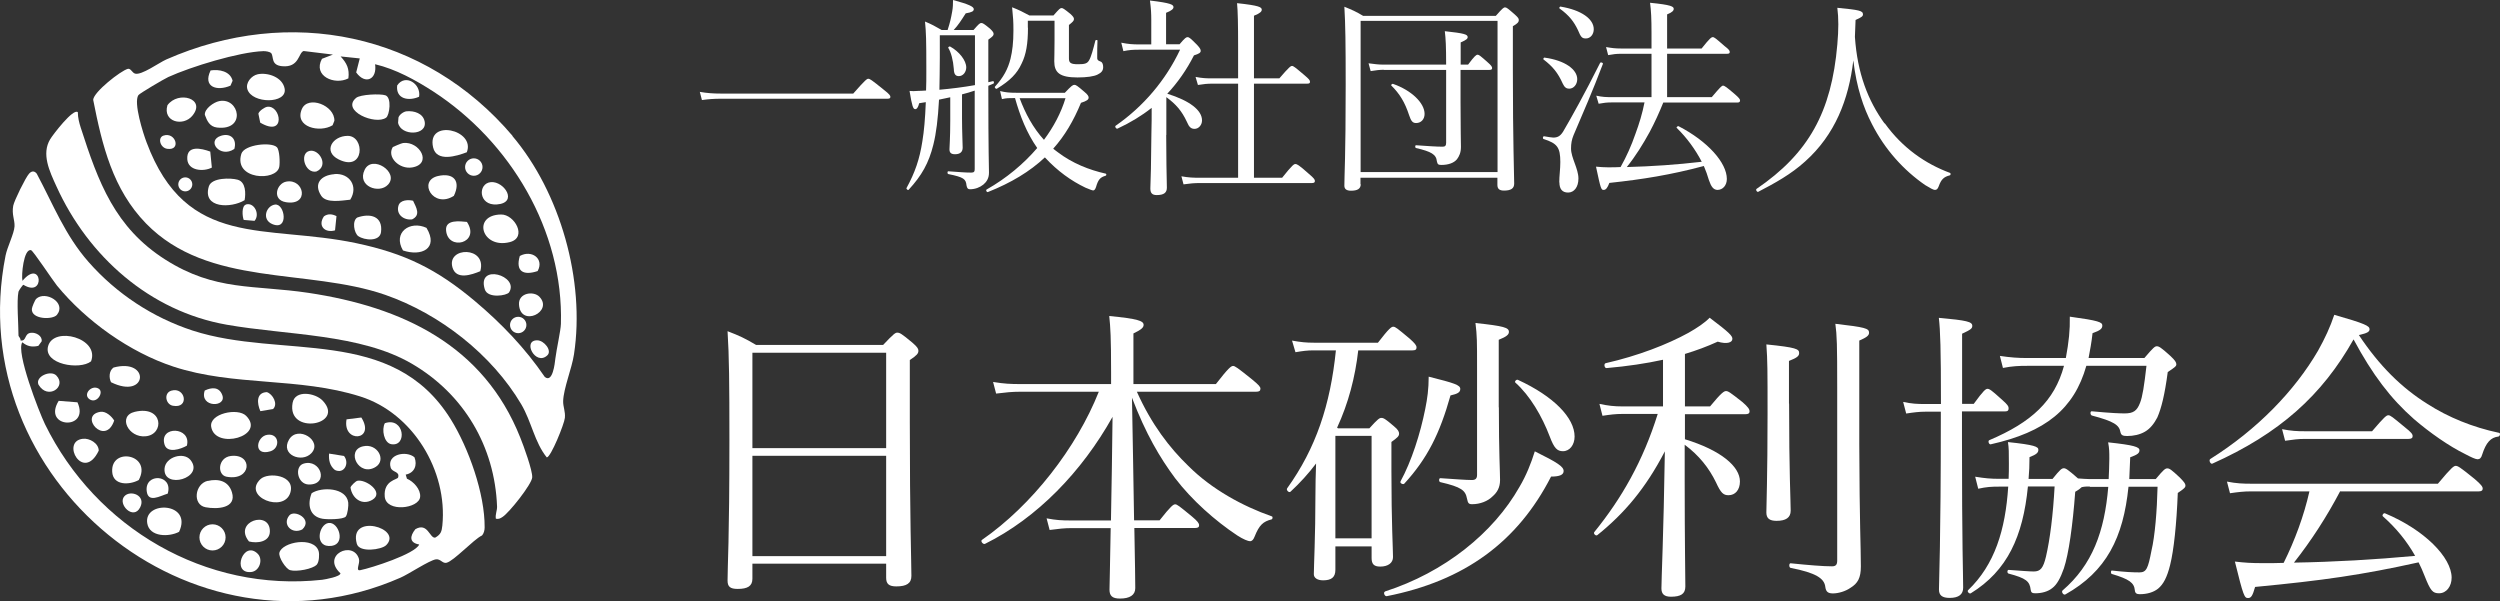 <?xml version="1.0" encoding="UTF-8"?>
<svg id="_レイヤー_2" data-name="レイヤー 2" xmlns="http://www.w3.org/2000/svg" viewBox="0 0 189.16 45.49">
  <rect x="0" y="0" width="189.16" height="45.49" fill="#333333" stroke="none"/>
  <defs>
    <style>
      .cls-1 {
        fill: #fff;
      }
    </style>
  </defs>
  <g id="_レイヤー_1-2" data-name="レイヤー 1">
    <g>
      <g>
        <path class="cls-1" d="M36.46,40.52c-.64.31-2.11,1.92-2.67,2.06-.3.08-.45-.3-.8-.26-.5.07-2.08,1.13-2.69,1.39C14.55,50.63-2.94,36.26.42,19.34c.13-.66.65-1.66.68-2.22.02-.49-.22-.89-.1-1.55.07-.38.94-2.15,1.2-2.43.19-.21.4-.23.58,0,1.25,2.34,2.14,4.66,3.92,6.68,2.1,2.39,4.84,4.2,7.87,5.19,6.77,2.2,15.1-.43,19.54,6.72,1.35,2.17,2.58,5.63,2.56,8.18,0,.21-.06.45-.2.61ZM1.4,22.06c-.15.72,0,2.48,0,3.34,0,.06.19.22.15.36.48.08.26-.53.8-.58.37-.04.87.24.8.65l-.25.34c-.48.11-.84.04-1.21-.27-.51.71,1.27,5.28,1.71,6.19,3.85,7.86,12.16,12.74,20.97,11.78.24-.03,1.39-.24,1.39-.49-1.49-1.38.97-2.53,1.4-1.09.1.35-.3.94.11.85.84-.17,4.13-1.22,4.45-1.94-.76-.13-.72-.63-.29-1.16.94-.54,1.08.71,1.5.64.43-.25.49-.46.54-.92.41-4.13-2.22-8.5-6.21-9.76-4.67-1.48-9.55-.75-14.14-2.26-3.31-1.09-6.61-3.45-8.81-6.13-.31-.38-1.8-2.64-1.96-2.68-.56-.14-.75,1.93-.65,2.32,1.47-1.76,1.77,1.34.07.3-.05,0-.34.42-.36.5Z"/>
        <path class="cls-1" d="M38.77,10.29c3.63,4.28,5.51,10.96,4.66,16.52-.16,1.07-.79,2.57-.82,3.54-.01.44.18.78.13,1.27-.04.45-1.06,2.98-1.37,2.99-.93-1.16-1.14-2.67-1.93-4.02-2.23-3.77-6.16-6.84-10.29-8.28-5.89-2.04-13.38-.56-18.1-5.4-2.52-2.59-3.32-5.91-4-9.36.04-.6,2.09-2.2,2.62-2.34.22-.06.33.3.55.36.49.14,1.8-.82,2.36-1.07,9.35-4.11,19.6-2,26.2,5.78ZM20.52,4.03c-.08-.12-.45-.17-.6-.16-1.83.06-5.48,1.18-7.19,1.96-.29.13-2.16,1.23-2.26,1.37-.38.57.36,2.89.62,3.57,3.03,8.12,9.01,6.18,15.87,7.63,3.69.78,6.1,1.97,8.97,4.38,2.01,1.69,3.81,3.57,5.29,5.74.6.49.76-1.03.8-1.39.09-.72.41-2.14.42-2.62.21-7.07-3.84-13.81-9.66-17.59-1.35-.87-2.84-1.69-4.4-2.06.17,1.15-.74,1.58-1.43.62l.27-1.06-1.45-.15c.47.51.68.93.59,1.66-1.04.54-2.71-.18-2-1.48l.83-.32-2.22-.27c-.4.14-.32,1.27-1.62,1.15-.87-.08-.62-.69-.83-1Z"/>
        <path class="cls-1" d="M5.89,8.5c0,.39.1.79.22,1.16,1.33,4.13,2.58,7.56,6.41,9.99,3.78,2.4,6.68,1.89,10.83,2.51,7.09,1.07,13.24,3.95,16.02,10.96.24.59.93,2.48.9,3s-1.75,2.68-2.24,2.99c-.18.12-.29.18-.51.14-.06-.31.1-.62.09-.92-.17-4.56-2.52-8.51-6.43-10.8s-9.48-2.16-14.02-2.96c-5.82-1.02-10.48-5.16-12.89-10.47-.52-1.14-1.15-2.45-.47-3.57.19-.32,1.75-2.37,2.09-2.04Z"/>
        <path class="cls-1" d="M30.7,35.92l.09.3c.5.21,1.05.81,1,1.37-.07.9-2.58,1.21-2.68-.02s.96-1.27,1.01-1.44c.15-.48-.44-.37-.56-.75-.31-1.01,1.18-1.31,1.8-.78.24.6-.01,1.19-.66,1.31Z"/>
        <path class="cls-1" d="M6.89,27.34c-.85.68-3.63.23-3.25-1.15.42-1.53,3.92-.62,3.25,1.15Z"/>
        <path class="cls-1" d="M26.17,39.08c-.2.24-1.44.23-1.77.17-.99-.17-1.16-1.09-.82-1.93.75-.5,2.63-.44,2.77.71.03.22-.05.89-.18,1.04Z"/>
        <path class="cls-1" d="M23.99,42.7c-.3.36-1.56.58-2.04.44-.33-.1-.89-.98-.81-1.32.2-.82,2.63-1.26,2.97-.11.07.25.03.8-.12.98Z"/>
        <path class="cls-1" d="M24.41,30.31c1.77,1.86-2.73,2.66-2.27.17.18-1,1.71-.76,2.27-.17Z"/>
        <path class="cls-1" d="M18.62,31.46c1.53,1.54-2.34,2.6-2.64.84-.17-1.01,2.01-1.47,2.64-.84Z"/>
        <path class="cls-1" d="M15.72,36.39c.81-.19,1.57,0,1.83.86.37,1.21-1.11,1.3-2,1.13-1-.19-.82-1.77.17-2Z"/>
        <path class="cls-1" d="M13.55,40.24c-.75.4-2.24.41-2.41-.65-.27-1.74,3.46-1.59,2.41.65Z"/>
        <path class="cls-1" d="M19.71,36.25c.58-.54,2.65-.32,2.26,1.02-.47,1.59-3.68.32-2.26-1.02Z"/>
        <path class="cls-1" d="M10.2,31.16c2.16-.51,2.26,1.71.83,1.85-1.32.14-2.15-1.54-.83-1.85Z"/>
        <path class="cls-1" d="M10.5,36.32c-.7.39-1.95.43-2.01-.62-.12-1.9,3.05-1.33,2.01.62Z"/>
        <path class="cls-1" d="M29.22,41.25c-.35.35-2.03.58-2.22-.1-.66-2.36,3.52-1.2,2.22.1Z"/>
        <path class="cls-1" d="M14.41,34.8c1.11,1.37-2.09,2.27-1.96.65.07-.88,1.44-1.28,1.96-.65Z"/>
        <circle class="cls-1" cx="16.08" cy="40.66" r=".99"/>
        <path class="cls-1" d="M8.4,28.92c-.17-.35-.15-.87.19-1.11,2.8-.75,2.59,2.48-.19,1.11Z"/>
        <path class="cls-1" d="M23.56,34.29c-.72.77-2.37.12-1.69-1.03.67-1.12,2.57.1,1.69,1.03Z"/>
        <path class="cls-1" d="M5.86,30.44c.98,2.15-2.7,1.97-1.42-.11l1.42.11Z"/>
        <path class="cls-1" d="M27.47,33.77c1.08-.25,1.78,1.03.97,1.55-1.29.82-2.31-1.25-.97-1.55Z"/>
        <path class="cls-1" d="M2.74,22.61c.68-.64,2.31.28,1.57,1.21-.31.39-1.95.36-1.9-.44,0-.13.24-.69.33-.77Z"/>
        <path class="cls-1" d="M6.27,33.2c.5-.06,1.2.34,1.2.9-1.17,2.43-2.91-.71-1.2-.9Z"/>
        <path class="cls-1" d="M17.47,34.5c1.69-.2,1.58,1.93-.33,1.57-.73-.14-.66-1.45.33-1.57Z"/>
        <path class="cls-1" d="M18.84,40.97c-1.23-1.51,1.6-2.41,1.58-.76-.01.8-.95.92-1.58.76Z"/>
        <path class="cls-1" d="M27.03,36.38c.64-.15,2.08.88,1.14,1.44-.79.46-1.53-.12-1.65-.93.02-.13.38-.47.51-.51Z"/>
        <path class="cls-1" d="M22.97,35.08c1.3-.4,1.96,1.6.4,1.58-.88-.01-1.11-1.37-.4-1.58Z"/>
        <path class="cls-1" d="M24.86,39.57c.77-.1,1.31,1.57.25,1.73-1.36.19-1.02-1.62-.25-1.73Z"/>
        <path class="cls-1" d="M14.14,33.72c-.45.26-1.48.61-1.69-.08-.44-1.46,2.06-1.36,1.69.08Z"/>
        <path class="cls-1" d="M12.69,37.35c-.6.18-1.48.73-1.59-.19-.16-1.4,2.03-1.28,1.59.19Z"/>
        <path class="cls-1" d="M19.5,41.9c.42.42.15,1.31-.49,1.38-1.54.16-.58-2.45.49-1.38Z"/>
        <path class="cls-1" d="M29.12,32.02c1.47-.5,1.72,1.79.49,1.59-.56-.09-.75-1.12-.49-1.59Z"/>
        <path class="cls-1" d="M7.6,31.16c.41-.06.84.33,1.04.66-.68,2.01-2.74-.4-1.04-.66Z"/>
        <path class="cls-1" d="M27.34,31.59c1.11,1.77-1.44,1.97-1.12.14l1.12-.14Z"/>
        <path class="cls-1" d="M4.26,28.41c.83.85-.65,1.89-1.35.69-.26-.61.93-1.12,1.35-.69Z"/>
        <path class="cls-1" d="M9.41,37.55c.44-.5,1.65-.08,1.2.83-.51,1.03-1.73-.24-1.2-.83Z"/>
        <path class="cls-1" d="M20.66,30.95l-.96.16c-.26-.59-.33-1.41.49-1.44.45.14.87.9.47,1.28Z"/>
        <path class="cls-1" d="M20.22,32.9c.92-.14,1.01,1.02.23,1.25-1.32.39-1.05-1.13-.23-1.25Z"/>
        <path class="cls-1" d="M21.89,39c.39-.47,1.81.29.98,1.06-.78.4-1.54-.38-.98-1.06Z"/>
        <path class="cls-1" d="M26.03,34.5c.44.56,0,1.4-.69,1.06-.39-.31-.48-.76-.44-1.24l1.13.18Z"/>
        <path class="cls-1" d="M15.49,29.55c.52-.25,1.08-.29,1.32.32.4.98-1.75.99-1.32-.32Z"/>
        <path class="cls-1" d="M12.96,29.56c1.07-.32,1.4,1.38.12,1.14-.55-.1-.71-.96-.12-1.14Z"/>
        <path class="cls-1" d="M7.47,29.41c.42.26-.15,1.19-.71.79-.51-.37.18-1.12.71-.79Z"/>
        <path class="cls-1" d="M20.95,11.14c.21.21.24,1.18.18,1.49-.22,1.11-3.47.98-2.87-.99.22-.71,2.28-.92,2.69-.5Z"/>
        <path class="cls-1" d="M18.5,15.15c-1,.61-3.2.64-2.7-1.04.2-.68,1.65-.66,2.19-.51.61.18.61,1.03.52,1.54Z"/>
        <path class="cls-1" d="M25.3,13.17c1.16-.09,1.83.94,1.2,1.94-.63.06-1.8.29-2.19-.29-.62-.94,0-1.57.99-1.64Z"/>
        <path class="cls-1" d="M19.49,5.62c.77-.16,1.9.22,2.05,1.1.19,1.15-2.47,1.14-2.82.04-.16-.49.3-1.04.78-1.14Z"/>
        <path class="cls-1" d="M37.91,16.23c1.02-.02,2.02,1.75.66,2.09-2.13.54-2.87-2.06-.66-2.09Z"/>
        <path class="cls-1" d="M35.32,11.52c-.76.29-2.29.77-2.55-.37-.5-2.18,3.23-1.34,2.55.37Z"/>
        <path class="cls-1" d="M29.22,8.9c-.8.59-3.43-.51-2.28-1.49.32-.27,1.84-.33,2.22-.2.5.17.31,1.51.06,1.69Z"/>
        <path class="cls-1" d="M25.16,9.48c-.96.59-2.91.14-2.32-1.23.46-1.06,2.5-.28,2.46.89l-.14.35Z"/>
        <path class="cls-1" d="M32.27,17.24c.95,1.58-.4,2.18-1.78,1.71-.79-1.36.53-2.29,1.78-1.71Z"/>
        <path class="cls-1" d="M16.59,7.65c1.53-.3,2.06,2.26-.17,2-.56-.07-.75-.5-.92-.96-.04-.46.68-.96,1.09-1.04Z"/>
        <path class="cls-1" d="M29.71,11.13s.67-.3.79-.31c1.26-.15,2.24,1.59.68,1.85-.96.16-1.93-.78-1.46-1.54Z"/>
        <path class="cls-1" d="M26.31,10.28c1.31,0,1.29,2.77-.69,1.78-1.2-.6-.47-1.78.69-1.78Z"/>
        <path class="cls-1" d="M36.34,20.52c-.65.27-1.81.68-2.1-.27-.48-1.6,2.64-1.64,2.1.27Z"/>
        <path class="cls-1" d="M14.56,8.75c-.7.86-2.27.47-1.89-.79.82-1.12,2.95-.5,1.89.79Z"/>
        <path class="cls-1" d="M33.13,13.32c1.22-.28,1.75.4,1.21,1.5-1.57,1-2.75-1.14-1.21-1.5Z"/>
        <path class="cls-1" d="M27.12,17.88c-.34-.25-.49-1.17-.09-1.42.99-.35,1.95-.1,1.8,1.1-.09.75-1.28.62-1.71.31Z"/>
        <path class="cls-1" d="M29.36,13.97c-.67.73-2.37.12-1.77-1.12.56-1.18,2.64.19,1.77,1.12Z"/>
        <path class="cls-1" d="M30.77,8.42c.56-.05,1.24.15,1.36.77.22,1.09-1.81,1.12-2.01.1l.03-.4c.07-.22.39-.45.62-.47Z"/>
        <path class="cls-1" d="M38.52,22.12c-.16.25-1.62.49-1.84-.23-.62-2.01,2.64-1.01,1.84.23Z"/>
        <path class="cls-1" d="M37.15,13.78c1-.08,2.09,1.57.44,1.69-1.41.1-1.45-1.61-.44-1.69Z"/>
        <path class="cls-1" d="M16.03,12.68c-.63.33-1.81.25-1.86-.64-.06-1.08,1.06-.82,1.74-.57l.12,1.22Z"/>
        <path class="cls-1" d="M40.82,22.46c1.07,1.13-1.43,2.33-1.55.6-.07-.91,1.11-1.07,1.55-.6Z"/>
        <path class="cls-1" d="M21.67,13.74c1.35-.24,1.77,1.85-.03,1.56-1.09-.17-.72-1.43.03-1.56Z"/>
        <path class="cls-1" d="M35.33,16.79c1.06,1.62-1.47,2.24-1.58.62-.05-.82,1.04-.67,1.58-.62Z"/>
        <path class="cls-1" d="M15.93,5.33c.64-.1,1.49.05,1.67.78l-.16.37c-1.02.44-2.11.11-1.51-1.14Z"/>
        <path class="cls-1" d="M40.68,20.51c-1.04.35-1.7.06-1.35-1.14.88-.5,1.87.2,1.35,1.14Z"/>
        <path class="cls-1" d="M31.71,7.32c-.79.35-1.77.18-1.66-.85.6-.92,1.83-.13,1.66.85Z"/>
        <path class="cls-1" d="M20.22,8.08c1.04-.15,1.45,2.36-.53,1.2l-.14-.68c.06-.21.47-.49.67-.52Z"/>
        <path class="cls-1" d="M31.26,15.2c.24.51.59,1.08-.08,1.4-.62.08-1.23-.37-1.03-1.04.13-.44.74-.46,1.11-.37Z"/>
        <path class="cls-1" d="M23.41,11.42c.75-.18,1.51,1.15.52,1.56-.86.16-1.29-1.37-.52-1.56Z"/>
        <path class="cls-1" d="M20.8,15.48c.76-.11,1.08,2.03-.21,1.47-.8-.35-.46-1.37.21-1.47Z"/>
        <path class="cls-1" d="M16.73,10.27c.75-.23,1.21.28,1,1-1.08.74-2.16-.64-1-1Z"/>
        <path class="cls-1" d="M41.41,26.89c-.89.83-1.92-1.15-.76-1.14.51,0,1.15.78.76,1.14Z"/>
        <circle class="cls-1" cx="35.85" cy="12.64" r=".66"/>
        <path class="cls-1" d="M25.46,16.35l-.11,1.08c-.77.22-1.33-.34-.84-1.06.3-.22.64-.18.96-.01Z"/>
        <circle class="cls-1" cx="39.21" cy="24.59" r=".62"/>
        <path class="cls-1" d="M18.61,15.47c.63-.18,1.08.75.65,1.24l-.82-.07c-.11-.28-.17-1.06.17-1.16Z"/>
        <path class="cls-1" d="M12.37,10.26c.92-.31,1.37,1.16.28,1-.54-.08-.74-.85-.28-1Z"/>
        <circle class="cls-1" cx="14.02" cy="13.95" r=".53"/>
      </g>
      <g>
        <path class="cls-1" d="M52.94,6.95c.58.1,1.04.13,1.58.13h10.04c.93-1.06,1.04-1.12,1.14-1.12.11,0,.22.06,1.17.83.45.35.5.45.5.54s-.05.14-.21.14h-12.61c-.53,0-.93.03-1.44.1l-.16-.62Z"/>
        <path class="cls-1" d="M73.77,6.85c-.32.11-.66.21-.98.29v1.79c0,1.04.05,1.97.05,2.24,0,.34-.21.5-.58.5-.29,0-.42-.11-.42-.37,0-.19.06-.85.06-2.16v-1.78c-.26.06-.5.11-.85.18-.08,1.47-.21,2.53-.43,3.41-.34,1.38-.88,2.34-1.87,3.41-.05.06-.19-.06-.16-.13.64-1.17.99-2.18,1.2-3.54.13-.78.21-1.71.26-2.96-.18.03-.34.05-.5.08-.08.32-.18.45-.3.45-.16,0-.24-.22-.43-1.38.22.02.38.02.59,0,.22,0,.43-.02.66-.03.02-.46.02-.98.02-1.54,0-2.37-.02-2.85-.1-3.68.53.22.75.35,1.26.64h.45c.19-.58.26-.91.35-1.42.05-.27.06-.54.06-.85,1.18.32,1.57.5,1.57.69,0,.16-.14.24-.61.32-.37.58-.56.88-.91,1.26h1.5c.4-.46.48-.53.59-.53s.21.06.66.43c.22.21.27.3.27.4,0,.11-.05.18-.4.43v3.22c.11-.03.24-.05.35-.08.08-.02.11.16.03.19-.13.05-.26.11-.38.16,0,5.27.05,5.97.05,6.58,0,.43-.19.7-.43.9-.26.21-.62.35-1.01.35-.16,0-.22-.08-.26-.29-.05-.48-.19-.62-1.38-.86-.08-.02-.08-.21,0-.21.83.06,1.3.1,1.74.1.21,0,.26-.08.26-.26v-5.95ZM73.77,2.67h-2.66v1.7c0,.91-.02,1.71-.03,2.42.9-.08,1.79-.19,2.69-.35v-3.76ZM72.17,5.22c-.05-.67-.21-1.26-.42-1.6-.03-.05.1-.13.14-.1.69.38,1.22,1.06,1.22,1.58,0,.35-.24.66-.56.66-.26,0-.37-.16-.38-.54ZM80.56,7.03c.53-.56.61-.61.74-.61.1,0,.21.06.75.53.26.21.32.34.32.43,0,.16-.14.26-.58.4-.56,1.36-1.23,2.5-2.1,3.47.11.1.24.18.35.27,1.09.83,2.37,1.34,3.63,1.62.06.02.05.14-.02.16-.4.11-.56.29-.72.85-.06.18-.13.26-.22.26-.06,0-.27-.08-.58-.21-1.07-.51-2.11-1.25-3.07-2.29-1.14,1.07-2.55,1.92-4.31,2.62-.1.03-.18-.14-.1-.19,1.5-.85,2.8-1.94,3.83-3.14-.8-1.14-1.31-2.45-1.68-3.78-.51,0-.64,0-.99.08l-.14-.61c.42.1.67.13,1.23.13h3.65ZM77.78,2.1c0,1.2-.14,2.03-.48,2.71-.34.75-.88,1.3-1.87,1.9-.08.05-.21-.1-.14-.16.64-.7.98-1.34,1.17-2.11.14-.58.22-1.22.22-2.13,0-.67-.02-.98-.1-1.76.56.22.78.34,1.31.62h1.82c.45-.51.5-.56.62-.56.08,0,.18.05.67.45.19.18.26.27.26.38,0,.13-.08.21-.38.45v2.54c0,.34.16.43.69.43.5,0,.69-.05.83-.29.16-.26.32-.86.48-1.5.02-.06.16-.06.16,0-.02.37-.02.86-.02,1.22-.02.24.05.29.26.37.13.05.19.21.19.42,0,.26-.13.42-.42.56-.27.14-.82.22-1.52.22-1.36,0-1.76-.37-1.76-1.23,0-.3.02-.61.02-1.54v-1.52h-2.02v.53ZM77.15,7.43c.43,1.15,1.01,2.24,1.84,3.15.74-.99,1.3-2.06,1.63-3.15h-3.47Z"/>
        <path class="cls-1" d="M88.24,10.21c0,1.84.03,2.85.05,3.99,0,.37-.21.56-.77.56-.35,0-.48-.16-.48-.5.03-.69.06-1.84.08-4.18.02-.64.02-1.28.02-1.92-.77.61-1.62,1.12-2.58,1.57-.1.05-.24-.16-.14-.22,2.1-1.46,3.78-3.44,4.87-5.75h-3.12c-.45,0-.74.02-1.17.11l-.16-.64c.56.11.88.13,1.33.13h.94v-1.86c0-.48-.02-.85-.1-1.46,1.62.19,1.78.32,1.78.5,0,.13-.13.26-.56.43v2.38h1.02c.42-.5.51-.54.61-.54s.19.05.72.59c.22.24.27.34.27.45,0,.14-.13.22-.51.34-.56,1.1-1.23,2.06-2.02,2.9,1.7.53,2.63,1.25,2.63,2.02,0,.35-.26.64-.56.64-.27,0-.42-.13-.59-.54-.38-.82-.83-1.33-1.55-1.86v2.87ZM97.01,13.45c.78-.98.9-1.04,1.01-1.04.1,0,.24.05,1.02.75.38.32.45.43.45.53,0,.11-.06.16-.22.16h-8.44c-.46,0-.8.03-1.28.1l-.16-.61c.56.1.91.11,1.39.11h2.9v-7.12h-1.92c-.42,0-.69.03-1.12.1l-.18-.61c.51.1.82.11,1.25.11h1.97v-2.42c0-1.66-.02-2.67-.08-3.27,1.68.18,1.87.3,1.87.5,0,.13-.13.27-.59.45v4.74h1.92c.74-.86.86-.94.96-.94s.21.08.94.7c.34.29.42.38.42.5,0,.1-.05.14-.21.14h-4.03v7.12h2.13Z"/>
        <path class="cls-1" d="M102.96,13.93c0,.35-.24.5-.74.5-.34,0-.5-.13-.5-.38,0-.85.1-2.08.1-7.65,0-3.07-.02-4.56-.1-5.89.59.24.85.35,1.42.69h10.04c.51-.58.59-.64.7-.64s.19.06.74.54c.24.22.3.3.3.42,0,.13-.08.26-.45.46v3.39c0,5.44.1,7.78.1,8.52,0,.38-.26.53-.77.53-.35,0-.5-.13-.5-.43v-.54h-10.36v.5ZM113.31,1.58h-10.36v11.44h10.36V1.58ZM104.72,5.28c-.32,0-.59.03-1.01.1l-.16-.59c.46.06.75.1,1.15.1h4.72c0-1.39-.03-1.95-.1-2.53,1.47.16,1.73.24,1.73.45,0,.11-.08.21-.53.4v1.68h.56c.5-.67.62-.75.72-.75s.21.08.78.59c.24.21.32.32.32.42s-.06.14-.21.14h-2.18v2.42c0,2.22.03,2.87.03,3.41,0,.43-.13.7-.3.93-.24.29-.67.43-1.18.43-.24,0-.29-.05-.34-.27-.05-.53-.43-.74-1.58-1.01-.08-.02-.08-.21,0-.21.85.06,1.55.11,2.02.11.18,0,.26-.08.26-.29v-5.52h-4.71ZM106.62,8.72c-.32-.98-.72-1.63-1.34-2.24-.06-.05.05-.16.13-.13,1.38.48,2.38,1.44,2.38,2.27,0,.4-.26.69-.64.69-.26,0-.38-.14-.53-.59Z"/>
        <path class="cls-1" d="M117.98,13.8c0-.5.08-.98.08-1.54,0-1.12-.24-1.41-1.26-1.74-.1-.03-.06-.22.03-.21.32.05.56.1.69.1.32,0,.53-.1.75-.45.61-1.04,1.65-2.9,2.8-5.2.05-.08.24-.02.21.08-.78,2.06-1.49,3.68-2.22,5.39-.14.34-.19.64-.19,1.01,0,.7.56,1.52.56,2.27,0,.66-.34,1.06-.78,1.06s-.66-.26-.66-.77ZM118.25,6.34c-.38-.85-.77-1.31-1.46-1.84-.05-.03.02-.16.08-.14,1.55.21,2.47.9,2.47,1.63,0,.4-.27.72-.61.72-.21,0-.35-.1-.48-.37ZM119.39,2.27c-.3-.62-.64-1.09-1.39-1.63-.05-.03.02-.16.08-.14,1.58.26,2.51.94,2.51,1.71,0,.4-.26.7-.59.7-.29,0-.38-.08-.61-.64ZM129.51,7.36c.66-.78.77-.88.86-.88.11,0,.26.1.91.66.3.26.38.37.38.46,0,.11-.06.16-.21.16h-5.6c-.3.75-.64,1.49-1.02,2.21-.51.93-1.07,1.84-1.74,2.67,1.89-.05,3.78-.18,5.67-.4-.48-.93-1.14-1.83-1.89-2.56-.06-.05.08-.16.14-.13,2.21,1.14,3.65,2.77,3.65,3.99,0,.48-.3.83-.72.83-.29-.02-.46-.22-.64-.75-.1-.34-.22-.69-.38-1.06-2.5.67-4.63,1.01-7.15,1.28-.14.38-.27.53-.43.53-.19,0-.22-.06-.58-1.76.38.03.56.05.9.05s.64,0,.96-.02c.45-.8.82-1.63,1.12-2.5.29-.78.53-1.57.69-2.39h-2.51c-.34,0-.58.03-.96.1l-.18-.61c.46.1.75.11,1.14.11h3.04v-3.28h-2.32c-.34,0-.58.03-.96.1l-.16-.61c.45.08.72.11,1.12.11h2.32v-1.15c0-1.12-.03-1.71-.11-2.31,1.63.16,1.79.29,1.79.46,0,.13-.1.26-.5.42v2.58h2.61c.62-.78.74-.86.85-.86.1,0,.21.08.88.67.32.24.4.35.4.45s-.05.14-.21.14h-4.53v3.28h3.38Z"/>
        <path class="cls-1" d="M142.61,9.33c1.34,1.87,3.09,3.07,4.93,3.75.08.03.06.18-.02.19-.43.11-.64.29-.83.83-.08.21-.16.27-.29.27-.11,0-.35-.13-.74-.37-1.62-1.12-3.03-2.67-4.02-4.61-.64-1.23-1.17-2.77-1.41-4.82-.35,2.96-1.38,5.62-3.65,7.65-1.06.96-2.27,1.63-3.54,2.29-.1.05-.22-.16-.13-.22,3.94-2.69,5.67-5.81,6.11-10.93.1-1.14.1-1.98,0-2.77,1.66.16,1.94.22,1.94.5,0,.14-.11.22-.56.42-.02.43-.03.85-.05,1.28.19,2.77.99,4.82,2.24,6.55Z"/>
      </g>
      <g>
        <path class="cls-1" d="M56.93,43.79c0,.56-.37.77-1.11.77-.56,0-.77-.16-.77-.63,0-1.21.14-2.9.14-10.68,0-4.25-.02-6.31-.14-8.19.91.35,1.3.53,2.16,1.04h9.61c.81-.86.93-.93,1.07-.93.19,0,.32.07,1.16.77.37.32.44.46.44.6,0,.21-.12.35-.65.7v4.62c0,7.45.12,10.7.12,11.72,0,.56-.37.79-1.14.79-.56,0-.77-.19-.77-.65v-1.07h-10.12v1.14ZM67.05,26.69h-10.12v7.22h10.12v-7.22ZM56.93,42.08h10.12v-7.59h-10.12v7.59Z"/>
        <path class="cls-1" d="M84.06,39.36c.05-2.6.09-5.22.12-7.82-2.32,4.15-5.71,7.66-9.65,9.61-.14.07-.37-.21-.23-.3,3.78-2.62,7.15-6.96,8.84-11.21h-5.94c-.63,0-1.09.05-1.83.14l-.23-.88c.84.14,1.35.16,2.04.16h6.89v-.86c0-2.69-.05-3.43-.14-4.29,2.16.21,2.6.37,2.6.67,0,.19-.14.35-.77.65v3.83h6.24c.97-1.25,1.16-1.37,1.3-1.37s.32.12,1.44,1.02c.51.42.63.56.63.7,0,.16-.09.23-.32.23h-9.03c1.11,2.48,2.48,4.25,3.9,5.62,1.76,1.76,4.11,3.04,6.31,3.81.09.02.07.21-.02.23-.63.16-.93.42-1.28,1.3-.09.23-.19.35-.35.35-.14,0-.51-.14-.97-.44-1.67-1.11-3.41-2.65-4.69-4.32-1.16-1.56-2.23-3.37-3.27-6.1.05,3.09.12,6.2.16,9.28h1.93c.86-1.09,1.04-1.21,1.18-1.21s.3.12,1.28.93c.42.35.53.51.53.65s-.07.21-.3.21h-4.6c.05,2.67.07,4.02.07,4.55s-.42.79-1.16.79c-.58,0-.79-.21-.79-.67,0-.39.05-1.9.09-4.66h-2.97c-.53,0-.97.05-1.65.14l-.23-.88c.72.14,1.18.16,1.79.16h3.09Z"/>
        <path class="cls-1" d="M101.04,43.12c0,.56-.3.79-.93.79-.44,0-.7-.19-.7-.46,0-.58.12-2.92.12-5.92,0-.81.02-1.62.05-2.46-.58.77-1.21,1.46-1.93,2.13-.12.12-.35-.12-.26-.25,2.18-3.04,3.27-6.31,3.69-10.44h-1.69c-.49,0-.84.05-1.37.14l-.26-.88c.67.12,1.07.16,1.65.16h4.85c.84-1.09,1.02-1.21,1.16-1.21.16,0,.3.12,1.25.91.39.35.51.51.51.65,0,.16-.07.23-.3.23h-4.11c-.23,2.02-.74,3.99-1.6,5.85l.07.05h2.37c.65-.72.77-.79.91-.79.16,0,.3.07.95.63.32.26.39.42.39.56,0,.19-.12.3-.58.63v2.21c0,3.92.12,5.9.12,6.5,0,.44-.37.72-.97.72-.49,0-.65-.21-.65-.65v-.88h-2.74v1.81ZM103.78,32.98h-2.74v7.75h2.74v-7.75ZM104.8,44.75c4.48-1.44,8.19-4.41,10.17-7.91.51-.86.88-1.79,1.16-2.69,1.74.86,2.18,1.16,2.18,1.49,0,.28-.28.42-.95.42-2.53,4.94-6.54,7.89-12.44,9.05-.16.02-.28-.3-.12-.35ZM105.96,36.44c.84-1.53,1.51-3.64,1.88-5.5.16-.79.26-1.51.26-2.44,1.95.49,2.39.63,2.39.93,0,.26-.21.37-.74.49-.81,2.88-1.74,4.76-3.5,6.68-.09.09-.35-.05-.28-.16ZM113.41,30.82c0,3.48.09,4.85.09,5.5,0,.58-.23.95-.58,1.25-.35.35-.93.58-1.53.58-.26,0-.32-.07-.39-.42-.12-.63-.42-.88-2.02-1.25-.12-.02-.12-.3,0-.3,1.07.07,1.93.14,2.39.14.28,0,.39-.12.39-.39v-8.08c0-2.07,0-2.41-.12-3.41,2.16.23,2.53.35,2.53.67,0,.19-.14.35-.77.6v5.11ZM117.26,33.03c-.58-1.53-1.49-3.09-2.6-4.08-.09-.07.07-.26.19-.21,2.72,1.25,4.29,2.88,4.29,4.29,0,.63-.37,1.11-.88,1.11-.44,0-.67-.23-1-1.11Z"/>
        <path class="cls-1" d="M127.47,33.23c2.76.84,4.18,2.07,4.18,3.2,0,.63-.35,1.04-.86,1.04-.39,0-.58-.16-.95-.97-.53-1.09-1.28-2.04-2.37-2.85v2.79c0,4.5.05,7.12.05,7.94,0,.56-.35.77-1.09.77-.51,0-.72-.21-.72-.63,0-.74.16-3.92.26-10.37-1.46,2.81-3.06,4.69-5.11,6.34-.12.09-.32-.12-.23-.23,2.07-2.55,3.69-5.38,4.8-8.94h-2.67c-.53,0-.91.05-1.51.14l-.23-.9c.67.14,1.11.19,1.72.19h3.09v-3.53c-1.28.28-2.67.49-4.27.63-.16.02-.23-.33-.07-.37,2.46-.56,4.67-1.42,6.27-2.3.65-.37,1.21-.74,1.6-1.14,1.51,1.14,1.72,1.37,1.72,1.6,0,.28-.42.42-1.11.21-.81.37-1.62.67-2.48.93v3.97h1.9c.88-1.07,1.07-1.16,1.21-1.16.16,0,.3.09,1.25.84.42.37.53.53.53.7,0,.14-.09.21-.32.21h-4.57v1.93ZM135.37,30.54c0,5.15.12,7.4.12,8.1,0,.53-.37.77-1.07.77-.53,0-.77-.19-.77-.63,0-.51.09-2.76.09-7.45,0-3.3,0-4.04-.09-5.27,2.27.23,2.48.35,2.48.65,0,.21-.12.35-.77.6v3.23ZM140.68,33.58c.02,6.17.12,7.73.12,9.28,0,.86-.23,1.28-.79,1.62-.37.26-.91.42-1.32.42-.37,0-.53-.12-.58-.49-.07-.65-.72-1.07-2.62-1.44-.14-.02-.14-.37,0-.35,1.35.14,2.46.23,3.13.23.3,0,.39-.14.39-.44v-13.04c0-3.34-.02-3.97-.14-4.87,2.27.26,2.55.35,2.55.67,0,.21-.16.35-.74.6v7.8Z"/>
        <path class="cls-1" d="M148.45,32.96c0,8.75.09,10.33.09,11.51,0,.49-.32.77-1.02.77-.56,0-.81-.19-.81-.63,0-.81.14-3.27.14-13v-.46h-1.16c-.46,0-.88.05-1.46.14l-.23-.88c.65.14,1.07.16,1.65.16h1.21c0-4.22-.05-5.57-.16-6.52,2.14.19,2.53.3,2.53.6,0,.19-.07.28-.77.6v5.31h.88c.74-1.02.91-1.14,1.04-1.14.16,0,.32.12,1.14.86.37.33.46.46.46.6,0,.19-.07.25-.3.25h-3.23v1.81ZM158.11,36.81c-.19,0-.37,0-.6.05-.07.07-.21.19-.49.35-.19,2.55-.49,4.69-.86,5.8-.26.74-.53,1.23-.88,1.49-.32.26-.79.39-1.28.39-.23,0-.32-.05-.35-.26-.07-.65-.35-.88-1.67-1.23-.12-.02-.12-.28,0-.28.97.07,1.58.12,1.9.12.51,0,.72-.25.93-1.14.3-1.3.53-3.11.65-5.29h-2.02c-.37,3.78-1.56,6.38-4.32,8.08-.12.07-.3-.14-.21-.23,2.02-1.93,2.83-4.57,3.04-7.84h-.67c-.6,0-.97.02-1.6.16l-.23-.91c.74.12,1.18.16,1.83.16h.7c.02-.37.02-.77.02-1.16,0-.88,0-1.14-.07-1.62,2.02.21,2.3.35,2.3.58,0,.21-.12.35-.67.56,0,.58-.02,1.11-.07,1.65h1.81c.58-.72.7-.81.86-.81.14,0,.3.09,1.07.77.35.02.6.05.88.05h1.44c.02-.49.05-1,.05-1.53s0-.77-.09-1.25c1.97.21,2.37.35,2.37.6,0,.21-.14.33-.7.53-.02.58-.05,1.11-.07,1.65h2c.6-.72.72-.81.88-.81s.3.09.95.7c.32.33.42.46.42.6s-.09.23-.58.56c-.09,2.34-.3,4.34-.58,5.45-.23.93-.51,1.46-.91,1.79-.35.28-.84.42-1.39.42-.23,0-.35-.07-.37-.3-.05-.56-.42-.84-1.74-1.23-.09-.02-.09-.26,0-.26,1.09.12,1.6.14,2.09.14.53,0,.65-.3.91-1.65.26-1.09.42-3.02.46-4.83h-2.2c-.39,3.85-1.67,6.41-4.78,8.15-.14.07-.32-.19-.21-.3,2.25-1.93,3.18-4.46,3.46-7.84h-1.39ZM162.26,27.08c.67-.79.79-.88.93-.88.16,0,.3.07,1.04.74.37.35.44.49.44.63s-.12.23-.65.58c-.23,1.74-.49,2.76-.79,3.44-.23.44-.53.84-.93,1.07-.39.23-.88.33-1.35.33-.35,0-.46-.07-.51-.3-.09-.53-.49-.81-2.16-1.25-.14-.05-.14-.35,0-.32,1.49.14,2.14.16,2.48.16.65,0,.93-.19,1.16-.79.19-.46.32-1.32.49-2.81h-4.55c-.93,3.27-3.09,5.01-7.24,5.94-.14.02-.23-.28-.09-.32,3.18-1.35,4.92-2.95,5.64-5.62h-2.76c-.67,0-1.14.02-1.86.16l-.23-.91c.81.12,1.37.16,2.07.16h2.92c.23-1.25.32-2.11.3-3.13,2.2.3,2.46.42,2.46.67,0,.23-.14.37-.74.58-.07.67-.19,1.3-.3,1.88h4.22Z"/>
        <path class="cls-1" d="M183.68,30.57c1.56,1,3.41,1.76,5.41,2.18.12.02.07.26-.05.28-.58.07-.93.44-1.23,1.37-.07.26-.19.35-.35.35-.14,0-.46-.14-.93-.39-1.23-.6-2.72-1.65-3.88-2.65-1.74-1.53-3.13-3.34-4.57-6.03-2.39,4.25-5.62,7.13-10.68,9.4-.14.07-.3-.26-.16-.35,3.55-2.23,6.38-5.15,8.15-8.19.51-.91.93-1.81,1.23-2.72,2.34.67,2.67.84,2.67,1.09,0,.19-.16.3-.81.44,1.56,2.34,3.23,3.99,5.2,5.22ZM177.07,37.16c-1,1.9-2.16,3.71-3.5,5.41,3.06-.05,6.13-.23,9.17-.51-.63-1.11-1.42-2.09-2.44-2.99-.09-.07.05-.28.16-.23,2.99,1.25,5.04,3.34,5.04,4.87,0,.65-.39,1.18-.95,1.18-.49,0-.65-.19-1.09-1.3-.14-.37-.3-.72-.46-1.04-4.29.95-7.22,1.37-12.37,1.86-.19.67-.3.84-.53.84-.28,0-.35-.12-1-2.76.79.09,1.18.12,2.18.12.53,0,1.02,0,1.51-.02.84-1.69,1.53-3.55,1.95-5.41h-4.41c-.56,0-.97.05-1.6.14l-.23-.88c.72.14,1.21.16,1.83.16h14.13c1.04-1.25,1.21-1.35,1.35-1.35.16,0,.32.09,1.44,1,.49.42.6.58.6.72s-.09.21-.3.21h-10.47ZM172.66,32.47c.72.14,1.14.16,1.74.16h5.08c.93-1.09,1.09-1.21,1.23-1.21.16,0,.3.12,1.28.93.44.35.56.49.56.65,0,.14-.09.21-.32.21h-7.84c-.51,0-.86.05-1.49.14l-.23-.88Z"/>
      </g>
    </g>
  </g>
</svg>